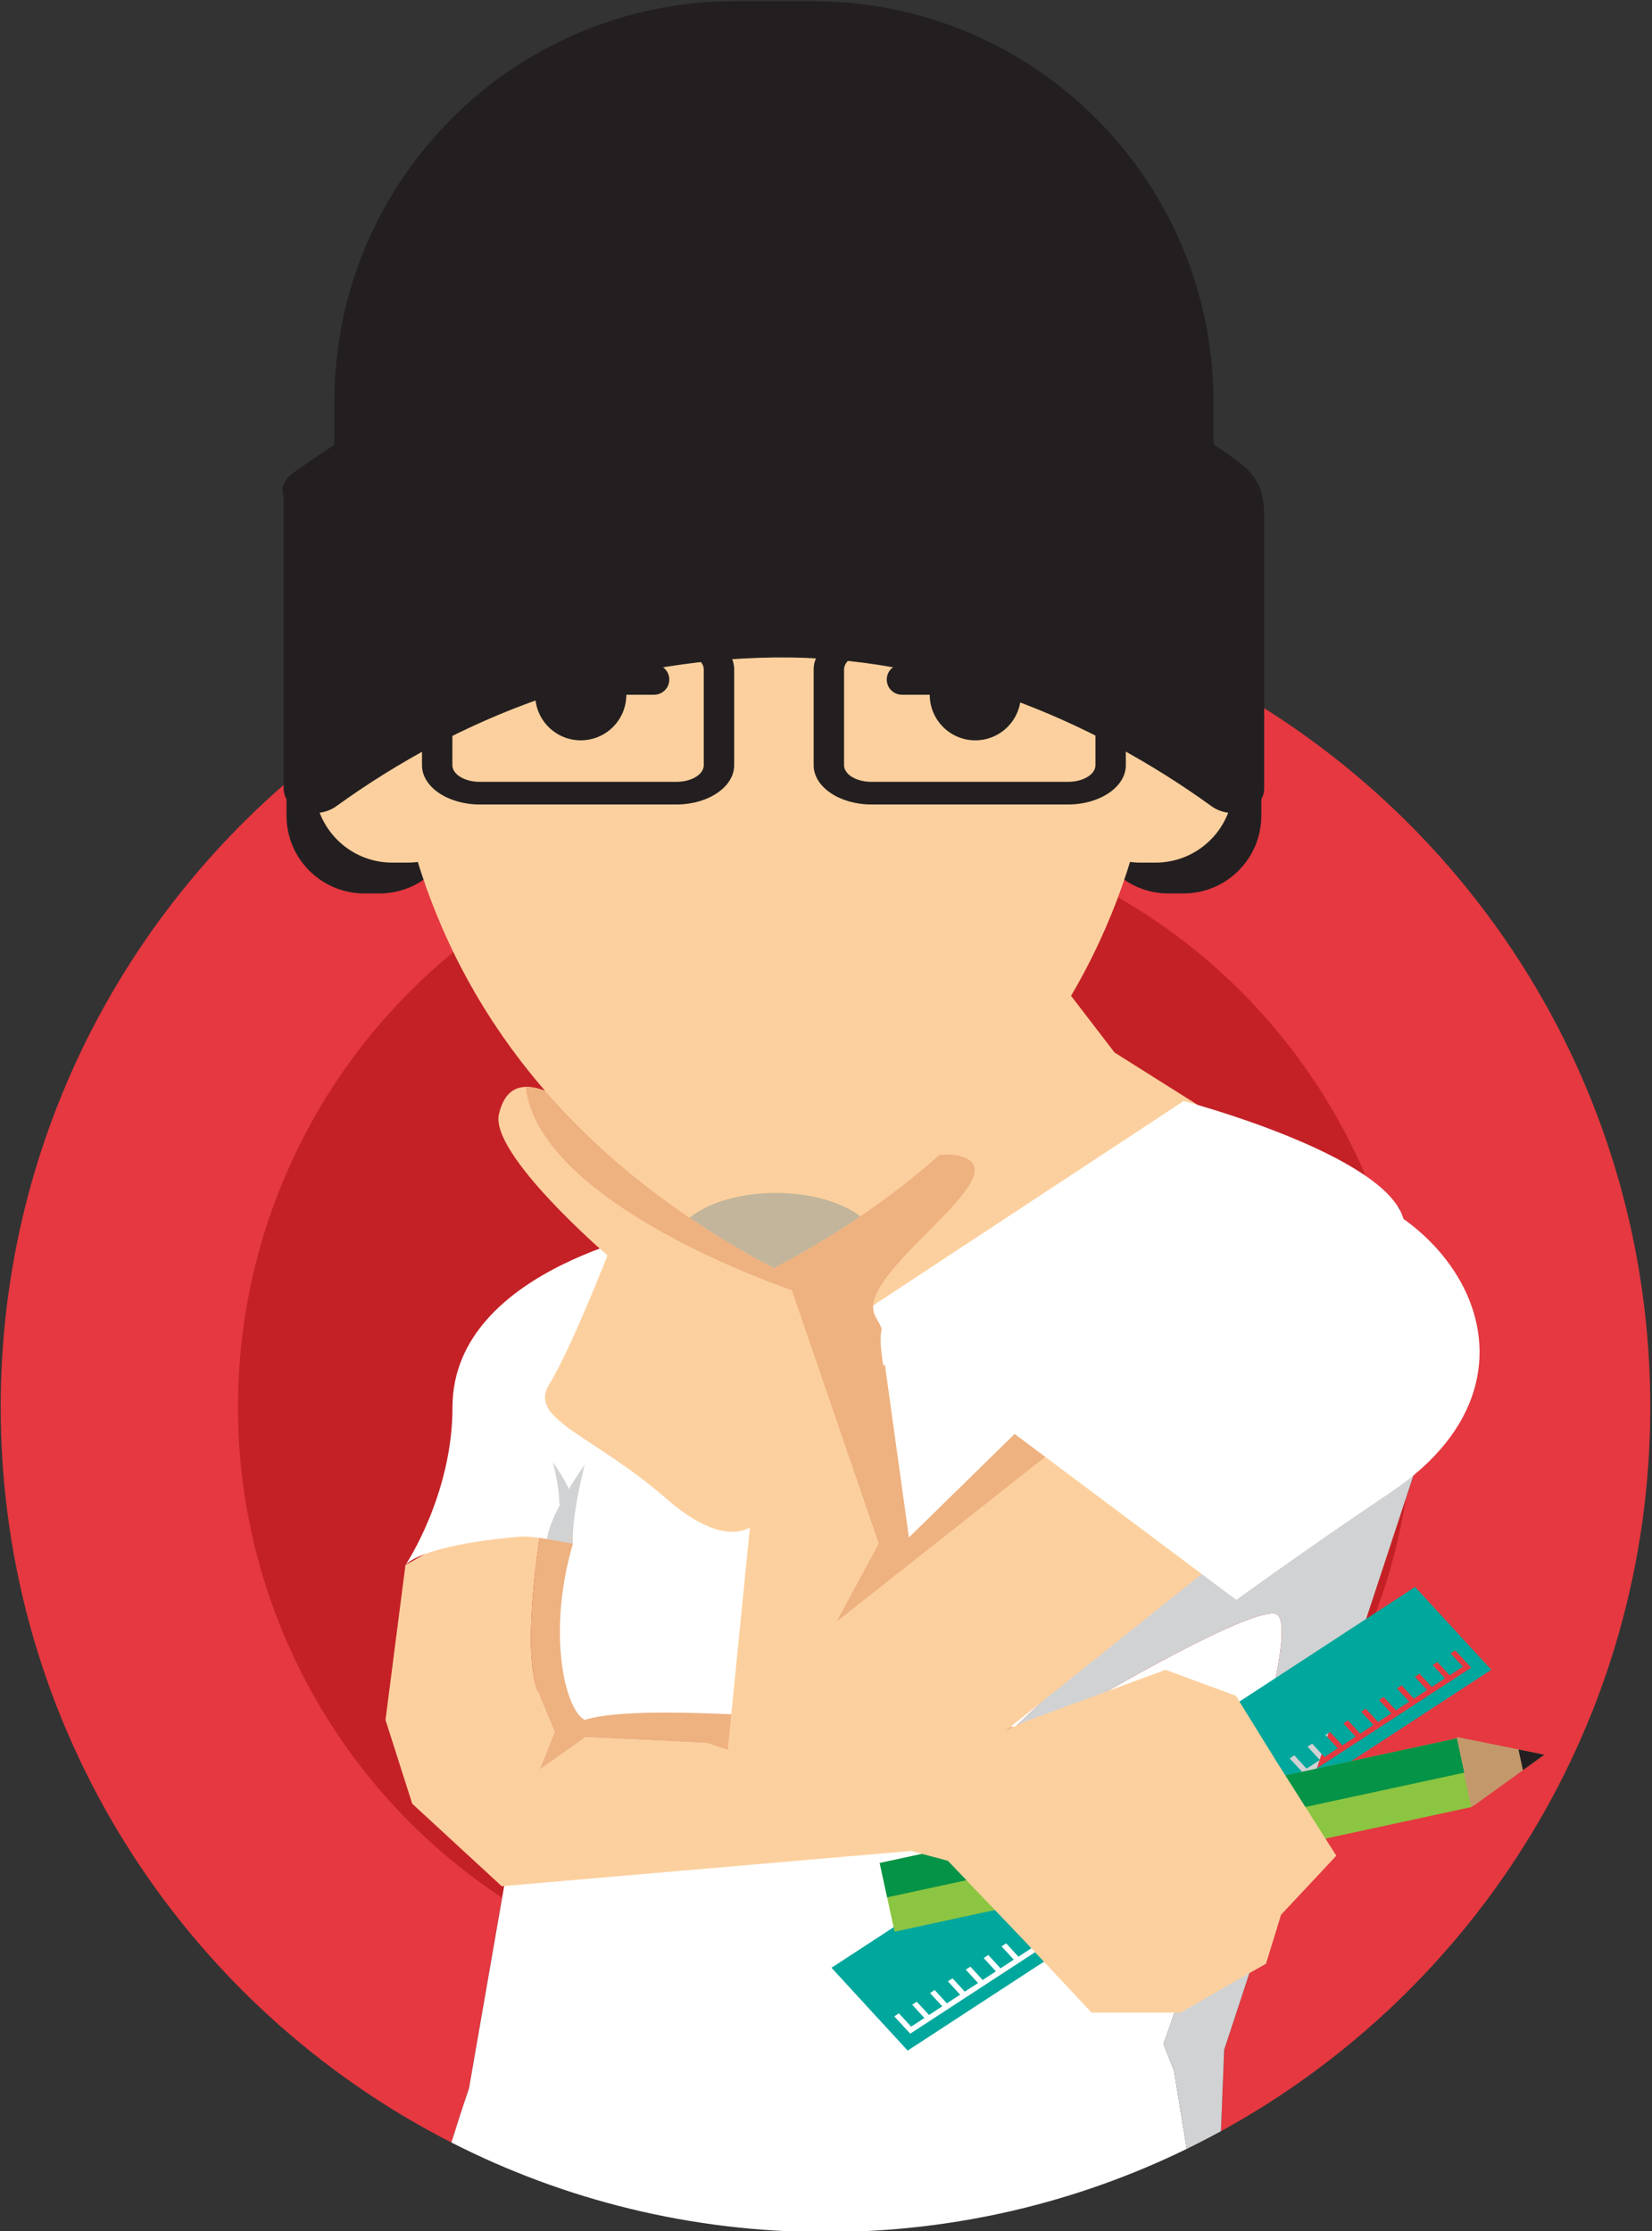 <?xml version="1.0" encoding="utf-8"?>
<!-- Generator: Adobe Illustrator 15.1.0, SVG Export Plug-In  -->
<!DOCTYPE svg PUBLIC "-//W3C//DTD SVG 1.1//EN" "http://www.w3.org/Graphics/SVG/1.1/DTD/svg11.dtd">
<svg version="1.1"
	 xmlns="http://www.w3.org/2000/svg" xmlns:xlink="http://www.w3.org/1999/xlink" xmlns:a="http://ns.adobe.com/AdobeSVGViewerExtensions/3.0/"
	 x="0px" y="0px" width="300px" height="405px" viewBox="-0.128 -0.21 300 405" enable-background="new -0.128 -0.21 300 405"
	 xml:space="preserve">
<rect x="-0.128" y="-0.21" width="300" height="405" fill="#333333" stroke="none"/>
<defs>
</defs>
<path id="XMLID_3_" fill="#E53840" d="M299.557,255.208c0-82.721-67.057-149.781-149.777-149.781
	C67.058,105.427,0,172.486,0,255.208c0,58.262,33.268,108.752,81.843,133.518c1.782-5.727,3.196-9.818,3.196-9.818l16.321-93.848
	l20.722-62.373l21.239-11.029l11.149,27.723l60.354-39.715l39.201,19.372c0,0-1.766,32.846-0.727,44.508
	c-0.189,0.689-0.377,1.367-0.566,2.053l3.814,2.029l-34.367,104.25l-0.592,14.801C268.049,361.247,299.557,311.909,299.557,255.208z
	"/>
<circle fill="#C42126" cx="149.779" cy="255.207" r="106.692"/>
<polygon fill="#FCD09E" points="138.596,166.923 127.117,189.88 124.199,204.741 147.156,267.907 226.649,206.213 202.271,190.858 
	156.635,131.389 "/>
<polygon fill="#EEB180" points="130.944,215.573 130.529,218.735 134.662,221.758 131.432,217.981 "/>
<polygon fill="#EEB180" points="132.153,210.094 132.375,213.936 136.682,216.342 "/>
<polygon fill="#EEB180" points="128.461,222.147 128.461,225.311 132.596,228.334 129.365,224.553 "/>
<path fill="#FFFFFF" d="M215.383,389.885l-2.312-14.174l-1.909-4.883c0,0,27.581-77.057,20.219-78.104
	c-7.361-1.047-56.627,29.641-56.627,29.641l66.059-63.115l11.922,6.344c0.189-0.684,0.377-1.361,0.566-2.053
	c-1.039-11.662,4.631-30.746,1.43-42.484c-3.201-11.74-39.904-21.394-39.904-21.394l-60.354,39.714l-11.149-27.723l-21.239,11.031
	l-20.722,62.373l-16.321,93.846c0,0-1.415,4.094-3.196,9.82c20.391,10.396,43.479,16.262,67.936,16.262
	C173.309,404.987,195.571,399.553,215.383,389.885z"/>
<path fill="#D1D2D3" d="M252.732,265.594l-11.92-6.344l-66.061,63.115c0,0,49.266-30.688,56.629-29.641
	c7.361,1.047-20.22,78.104-20.22,78.104l1.909,4.883l2.313,14.174c1.181-0.578,2.352-1.17,3.516-1.777
	c0.9-0.469,1.799-0.943,2.689-1.432l0.592-14.801l34.367-104.252L252.732,265.594z"/>
<path fill="#00A79C" d="M256.85,287.875l-105.98,69.129l13.833,15.037l105.981-69.133L256.85,287.875z M165.166,368.969
	l-2.896-3.143l0.842-0.547l2.223,2.412l2.407-1.568l-2.224-2.418l0.839-0.541l2.223,2.412l2.406-1.574l-2.22-2.41l0.839-0.549
	l2.219,2.414l2.408-1.57l-2.222-2.418l0.838-0.547l2.226,2.416l2.406-1.566l-2.22-2.418l0.838-0.547l2.22,2.416l2.409-1.568
	l-2.219-2.418l0.838-0.551l2.22,2.42l2.407-1.57l-2.221-2.416l0.84-0.547l2.224,2.418l2.407-1.574L185.002,351l0.836-0.545
	l2.217,2.414l2.414-1.568l-2.224-2.416l0.837-0.549l2.225,2.412l2.406-1.566l-2.22-2.418l0.837-0.547l2.225,2.416l2.404-1.568
	l-2.221-2.418l0.84-0.547l2.223,2.418l2.404-1.572l-2.219-2.414l0.838-0.547l2.221,2.414l2.41-1.57l-2.223-2.412l0.839-0.551
	l2.224,2.418l2.406-1.576l-2.222-2.412l0.839-0.543l2.223,2.41l2.406-1.57l-2.223-2.412l0.844-0.553l2.219,2.418l2.409-1.57
	l-2.224-2.412l0.84-0.551l2.22,2.42l2.791-1.824l-2.222-2.416l0.838-0.545l2.221,2.414l2.41-1.57l-2.225-2.414l0.84-0.547
	l2.22,2.416l2.411-1.568l-2.221-2.418l0.836-0.549l2.223,2.418l2.41-1.574l-2.223-2.412l0.84-0.551l2.221,2.418l2.408-1.572
	l-2.223-2.414l0.838-0.545l2.222,2.416l2.407-1.57l-2.217-2.416l0.836-0.549l2.223,2.414l2.406-1.572l-2.223-2.408l0.842-0.553
	l2.221,2.418l2.406-1.572l-2.219-2.414l0.838-0.549l2.221,2.416l2.41-1.57l-2.223-2.418l0.838-0.543l2.223,2.414l2.406-1.574
	l-2.225-2.41l0.842-0.551l2.223,2.416l2.408-1.574l-2.224-2.408l0.843-0.549l2.221,2.416l2.406-1.57l-2.221-2.418l0.838-0.543
	l2.221,2.41l2.41-1.57l-2.223-2.41l0.842-0.553l2.219,2.42l2.406-1.57l-2.219-2.422l0.836-0.545l2.223,2.414l2.408-1.564
	l-2.225-2.42l0.842-0.545l2.225,2.412l2.406-1.572l-2.223-2.41l0.838-0.549l2.895,3.146L165.166,368.969z"/>
<path fill="#FCD09E" d="M223.037,317.887l-3.203-4.359c0.592-1.672,0.576-3.021-0.408-3.785c-0.607,0.225-1.254,0.428-1.914,0.623
	l-0.291-0.395l-9.91-3.08l-21.41,12.07l-79.711-3.813l-8.318,5.898l2.728-6.854c0,0,0,0-3.034-7.303
	c-3.034-7.297,0.306-27.92,0.306-27.92l4.742-0.979c-3.187-3.369-10.154-4.822-10.154-4.822l-18.958,10.734l-3.624,28.111
	l4.853,15.213l16.253,14.979l86.522-7.461l9.939,4.342l9.426,8.479h4.364h8.178l7.149-3.451l4.908-2.344l2.123-5.813l7.787-7.004
	L223.037,317.887z"/>
<path fill="#EEB180" d="M97.564,306.891c3.034,7.301,3.034,7.301,3.034,7.301l-2.728,6.855l8.318-5.898l22.19,1.061l6.876,2.305
	l26.763,11.625l18.717-11.424l5.165,0.248l21.409-12.07l-19.865,6.16l-0.575,0.23c-30.821-0.072-69.493-4.852-80.83-1.268
	c-3.673-1.998-6.823-16.006-2.123-32.018l-1.249-1.947c-0.018-0.02-0.038-0.039-0.056-0.061l-4.742,0.979
	C97.87,278.971,94.53,299.594,97.564,306.891z"/>
<path fill="#FFFFFF" d="M122.082,222.686c0,0-40.038,6.85-40.038,32.566c0,15.941-8.544,28.65-8.544,28.65s2.347-3.525,20.548-5.146
	c5.424-0.48,26.417,5.146,26.417,5.146L122.082,222.686z"/>
<path fill="#D1D2D3" d="M99.216,279.159c0,0,0-3.6,6.823-13.48c-2.592,10.605-2.123,14.32-2.123,14.32L99.216,279.159z"/>
<path fill="#D1D2D3" d="M103.917,272.393c0,0,0-1.914-3.626-7.168c1.377,5.641,1.127,7.615,1.127,7.615L103.917,272.393z"/>
<path fill="#FCD09E" d="M102.667,278.051l1.249,1.947C103.66,279.286,103.217,278.643,102.667,278.051z"/>
<path fill="#EEB180" d="M102.628,277.989l-0.016,0.002c0.018,0.021,0.038,0.041,0.056,0.061L102.628,277.989z"/>
<rect x="159.579" y="326.421" transform="matrix(-0.977 0.211 -0.211 -0.977 491.91 613.064)" fill="#8CC541" width="107.273" height="12.761"/>
<polygon fill="#C3996B" points="267.006,327.731 267.428,327.641 280.33,318.325 264.73,315.167 264.313,315.26 "/>
<polygon fill="#231F20" points="276.42,321.086 276.543,321.061 280.33,318.325 275.752,317.399 275.629,317.424 "/>
<rect x="158.905" y="326.493" transform="matrix(-0.977 0.211 -0.211 -0.977 489.919 607.04)" fill="#059347" width="107.273" height="6.38"/>
<polygon fill="#FCD09E" points="185.946,312.338 211.535,302.918 224.303,307.629 231.797,319.739 242.543,336.665 232.51,347.383 
	229.774,356.274 223.453,359.858 214.244,365.139 203.709,365.139 198.088,365.139 185.946,352.17 172.002,337.581 146.953,330.891 
	"/>
<path id="XMLID_2_" fill="#FCD09E" d="M225.844,219.286l-60.922,59.635l-4.377-31.447c-0.092,0.094-0.188,0.182-0.281,0.271
	c-1.433-8.965,0.947-4.697-1.433-8.965c-4.153-7.461,24.759-24.605,16.593-28.686c-8.162-4.078-26.457,10.355-35.011,12.592
	c-8.552,2.238-24.483-13.816-33.447-20.204c-8.963-6.385-14.72-7.751-16.48-0.487c-1.761,7.265,19.704,25.699,19.704,25.699
	s-6.698,17.119-10.607,23.449c-3.912,6.334,8.168,9.217,21.339,20.746c6.467,5.662,11.739,7.061,15.125,5.197l-4.431,44.512
	l26.763,11.625l90.586-72.355l0.697-29.26L225.844,219.286z"/>
<g>
	<defs>
		<path id="SVGID_2_" d="M225.844,219.286l-60.922,59.635l-4.377-31.447c-0.092,0.094-0.188,0.182-0.281,0.271
			c-1.433-8.965,0.947-4.697-1.433-8.965c-4.153-7.461,24.759-24.605,16.593-28.686c-8.162-4.078-26.457,10.355-35.011,12.592
			c-8.552,2.238-24.483-13.816-33.447-20.204c-8.963-6.385-14.72-7.751-16.48-0.487c-1.761,7.265,19.704,25.699,19.704,25.699
			s-6.698,17.119-10.607,23.449c-3.912,6.334,8.168,9.217,21.339,20.746c6.467,5.662,11.739,7.061,15.125,5.197l-4.431,44.512
			l26.763,11.625l90.586-72.355l0.697-29.26L225.844,219.286z"/>
	</defs>
	<clipPath id="SVGID_3_">
		<use xlink:href="#SVGID_2_"  overflow="visible"/>
	</clipPath>
	<path clip-path="url(#SVGID_3_)" fill="#EEB180" d="M194.747,260.256l-42.946,33.912l7.652-14.17l-15.784-45.994
		c0,0-45.879-15.34-48.33-36.908c-2.095-14.813,37.256-13.773,37.256-13.773l50.088,17.743L194.747,260.256z"/>
</g>
<path fill="#FFFFFF" d="M180.217,257.17l44.17,33.057c0,0,12.027-8.785,28.15-19.621c33.264-22.354,9.053-57.014-21.076-57.014
	C214.877,213.592,180.217,257.17,180.217,257.17z"/>
<path fill="#231F20" d="M228.924,147.854c0,7.807-6.326,14.128-14.129,14.128h-2.748c-7.799,0-14.131-6.322-14.131-14.128v-18.84
	c0-7.803,6.332-14.13,14.131-14.13h2.748c7.803,0,14.129,6.327,14.129,14.13V147.854z"/>
<path fill="#FCD09E" d="M223.848,142.254c0,7.807-6.325,14.131-14.133,14.131h-2.746c-7.801,0-14.129-6.324-14.129-14.131v-18.837
	c0-7.806,6.328-14.131,14.129-14.131h2.746c7.808,0,14.133,6.326,14.133,14.131V142.254z"/>
<path fill="#231F20" d="M51.901,147.854c0,7.807,6.326,14.128,14.131,14.128h2.746c7.805,0,14.13-6.322,14.13-14.128v-18.84
	c0-7.803-6.326-14.13-14.13-14.13h-2.746c-7.805,0-14.131,6.327-14.131,14.13V147.854z"/>
<path fill="#FCD09E" d="M56.979,142.254c0,7.807,6.328,14.131,14.131,14.131h2.748c7.803,0,14.128-6.324,14.128-14.131v-18.837
	c0-7.806-6.325-14.131-14.128-14.131H71.11c-7.803,0-14.131,6.326-14.131,14.131L56.979,142.254L56.979,142.254z"/>
<path id="XMLID_1_" fill="#FCD09E" d="M209.204,105.034h-68.791H71.625c0,0-16.102,80.298,68.789,124.96
	C225.303,185.332,209.204,105.034,209.204,105.034z"/>
<g>
	<defs>
		<path id="SVGID_1_" d="M209.204,105.034h-68.791H71.625c0,0-16.102,80.298,68.789,124.96
			C225.303,185.332,209.204,105.034,209.204,105.034z"/>
	</defs>
	<clipPath id="SVGID_4_">
		<use xlink:href="#SVGID_1_"  overflow="visible"/>
	</clipPath>
	<ellipse clip-path="url(#SVGID_4_)" fill="#C2B59B" cx="140.768" cy="226.222" rx="18.686" ry="9.876"/>
</g>
<path fill="#231F20" d="M140.413,93.662c29.201,0,56.509,6.707,79.819,18.352V72.745C220.232,32.572,187.67,0,147.485,0h-14.141
	C93.168,0,60.593,32.572,60.593,72.745v39.269C83.904,100.369,111.212,93.662,140.413,93.662z"/>
<path fill="#231F20" d="M219.209,79.795c-23.58-15.48-52.266-24.167-82.309-23.775c-31.397,0.411-60.295,12.726-83.643,29.529
	c-0.076,0.051-0.149,0.103-0.22,0.157c-0.005,0.003-0.012,0.007-0.018,0.013c-1.757,1.268-2.125,2.81-1.64,4.187
	c0,19.488,0,33.444,0,52.936c0,4.303,5.977,5.895,9.558,3.307c22.553-16.277,49.392-26.608,79.476-27.004
	c29.71-0.388,57.438,11.096,79.474,27.004c3.584,2.588,9.56,0.996,9.56-3.307c0-11.738,0-17.937,0-29.674c0-6.582,0-13.162,0-19.744
	C229.446,86.31,226.453,84.55,219.209,79.795z"/>
<path fill="#231F20" d="M122.71,145.832H86.995c-5.784,0-10.491-3.197-10.491-7.127v-17.397c0-3.932,4.707-7.128,10.491-7.128
	h35.715c5.78,0,10.489,3.196,10.489,7.128v17.397C133.199,142.635,128.49,145.832,122.71,145.832z M86.995,118.29
	c-2.745,0-4.97,1.355-4.97,3.018v17.397c0,1.664,2.226,3.016,4.97,3.016h35.715c2.738,0,4.965-1.353,4.965-3.016v-17.397
	c0-1.662-2.227-3.018-4.965-3.018H86.995z"/>
<path fill="#231F20" d="M193.836,145.832h-35.719c-5.779,0-10.487-3.197-10.487-7.127v-17.397c0-3.932,4.708-7.128,10.487-7.128
	h35.719c5.777,0,10.485,3.196,10.485,7.128v17.397C204.322,142.635,199.614,145.832,193.836,145.832z M158.117,118.29
	c-2.738,0-4.966,1.355-4.966,3.018v17.397c0,1.664,2.228,3.016,4.966,3.016h35.719c2.738,0,4.965-1.353,4.965-3.016v-17.397
	c0-1.662-2.227-3.018-4.965-3.018H158.117z"/>
<path fill="#231F20" d="M121.413,123.151c0,1.523-1.235,2.758-2.759,2.758H85.551c-1.524,0-2.759-1.234-2.759-2.758l0,0
	c0-1.523,1.235-2.759,2.759-2.759h33.103C120.178,120.394,121.413,121.628,121.413,123.151L121.413,123.151z"/>
<path fill="#231F20" d="M97.062,125.91L97.062,125.91c0,4.57,3.705,8.275,8.275,8.275c4.571,0,8.277-3.705,8.277-8.274v-0.001
	H97.062z"/>
<path fill="#231F20" d="M160.906,123.151c0,1.523,1.234,2.758,2.76,2.758h33.102c1.525,0,2.761-1.234,2.761-2.758l0,0
	c0-1.523-1.235-2.759-2.761-2.759h-33.102C162.143,120.394,160.906,121.628,160.906,123.151L160.906,123.151z"/>
<path fill="#231F20" d="M185.258,125.91L185.258,125.91c0,4.57-3.703,8.275-8.273,8.275c-4.571,0-8.275-3.705-8.275-8.274v-0.001
	H185.258z"/>
</svg>

